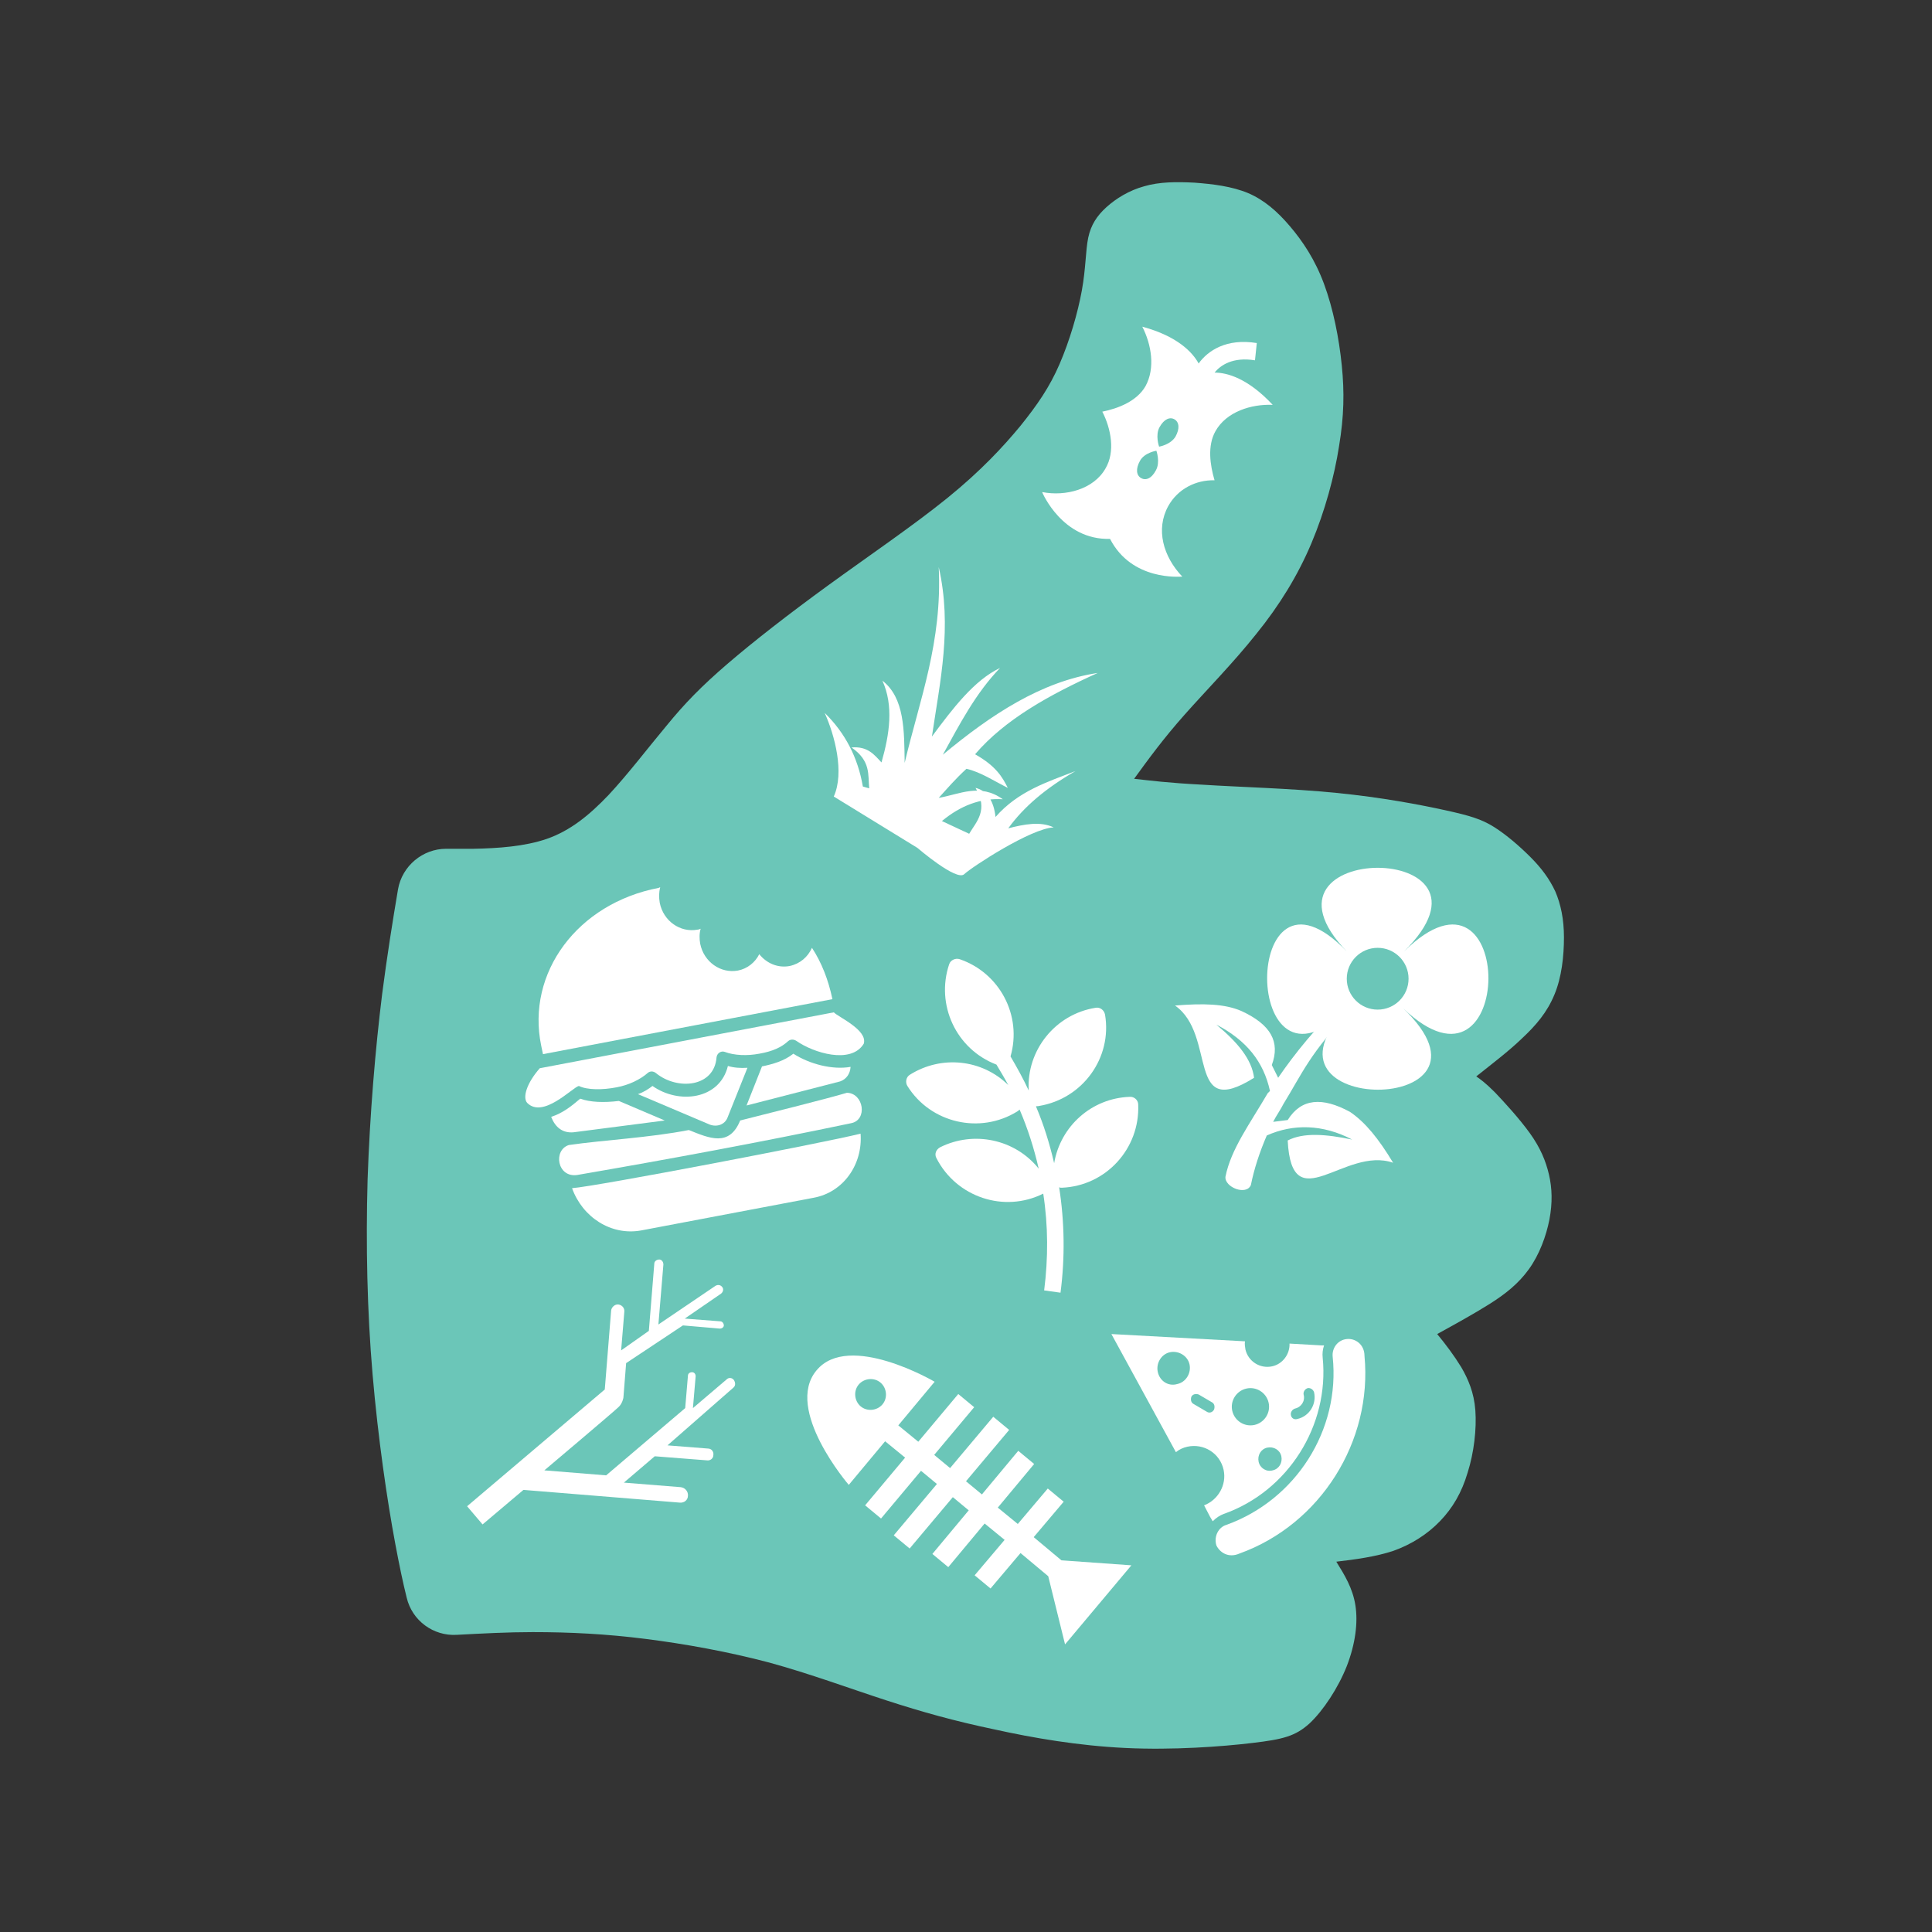 <?xml version="1.0" encoding="utf-8"?>
<!-- Generator: Adobe Illustrator 24.2.3, SVG Export Plug-In . SVG Version: 6.00 Build 0)  -->
<svg version="1.1" id="Layer_1" xmlns="http://www.w3.org/2000/svg" xmlns:xlink="http://www.w3.org/1999/xlink" x="0px" y="0px"
	 viewBox="0 0 425.2 425.2" style="enable-background:new 0 0 425.2 425.2;" xml:space="preserve">
<rect x="0" y="0" width="425.2" height="425.2" fill="#333333" stroke="none"/>
<style type="text/css">
	.st0{fill:#6BC6B8;}
	.st1{fill:#FFFFFF;}
</style>
<path class="st0" d="M104.2,186.8l-6,0c-5.2,0-9.7,3.8-10.6,8.9c-1.2,7.1-2.4,14.6-3.5,23.1c-1.5,12.1-2.7,26.4-3.2,40.8
	c-0.4,14.4-0.1,28.9,1.1,42.9c1.2,14,3.2,27.7,5,37.3c0.9,4.8,1.7,8.6,2.5,11.8c1.2,5.1,5.9,8.5,11,8.2c5.6-0.3,11.3-0.6,16.7-0.6
	c8.3,0,16.2,0.4,24.9,1.5c8.7,1.1,18.1,2.8,27.2,5.2c9.1,2.5,17.7,5.7,25.7,8.3c8,2.6,15.2,4.6,23.8,6.4c8.6,1.9,18.5,3.6,28.9,4.1
	c10.4,0.5,21.2-0.3,27.9-1.1c6.8-0.8,9.5-1.5,12.6-4.3c3-2.8,6.3-7.8,8.2-12.6c1.9-4.9,2.5-9.6,1.9-13.4c-0.6-3.8-2.4-6.7-4.2-9.6
	c4.3-0.5,8.7-1.1,12.6-2.4c3.9-1.4,7.4-3.6,10.2-6.5c2.8-2.9,4.8-6.3,6.1-10.7c1.4-4.4,2-9.6,1.7-13.7c-0.3-4-1.6-6.9-3.1-9.5
	c-1.6-2.6-3.4-5-5.3-7.3c4-2.2,8-4.4,11.5-6.6c3.5-2.2,6.4-4.5,8.7-7.7c2.3-3.2,3.8-7.3,4.5-10.9c0.7-3.7,0.6-6.9-0.1-9.9
	c-0.7-3-1.9-5.9-4.2-9.1c-2.3-3.2-5.6-6.8-7.7-9c-2.1-2.1-3.1-2.8-4.1-3.5c3.5-2.8,7.1-5.5,10.1-8.4c3-2.8,5.5-5.7,7.1-9.6
	c1.6-3.8,2.1-8.5,2.1-12.6c0-4-0.7-7.3-1.9-10.1c-1.3-2.8-3.1-5.2-5.5-7.6c-2.4-2.4-5.3-4.9-8-6.6c-2.7-1.7-5.3-2.5-10.8-3.7
	c-5.5-1.2-13.8-2.8-23.9-3.8c-10-1-21.7-1.3-29.4-1.8c-7.7-0.4-11.4-0.9-15.1-1.3c3.2-4.4,6.4-8.8,11.1-14.1
	c4.7-5.3,10.8-11.5,15.8-17.8c5.1-6.3,9.1-12.8,12.1-19.9c3-7.1,5.1-14.9,6.1-21.4c1.1-6.6,1.2-11.9,0.6-17.8
	c-0.6-6-1.9-12.5-3.9-17.9s-4.7-9.4-7.5-12.7c-2.8-3.3-5.7-5.8-9.2-7.3c-3.6-1.5-7.8-2-11.8-2.3c-4-0.2-7.7-0.2-11.1,0.8
	c-3.3,0.9-6.2,2.7-8.3,4.6c-2.1,1.9-3.4,3.9-4,6.7c-0.6,2.9-0.5,6.6-1.4,11.6c-0.9,5-2.7,11.1-4.9,16.2c-2.2,5.1-4.9,9-8.6,13.6
	c-3.8,4.6-8.7,9.9-16.1,15.9c-7.4,6-17.4,12.8-26.2,19.2c-8.8,6.4-16.5,12.4-22.2,17.3c-5.7,4.9-9.4,8.7-13.4,13.6
	c-4.1,4.9-8.5,10.7-12.8,15.3c-4.3,4.5-8.4,7.8-13.5,9.6C115.5,186.3,109.6,186.7,104.2,186.8z"/>
<path class="st1" d="M161.4,305.4c0.5-0.4,0.5-1.1,0.1-1.7c-0.4-0.5-1.1-0.6-1.6-0.1l-7.4,6.3l0.6-7c0-0.5-0.3-0.9-0.8-0.9
	c-0.5,0-0.9,0.3-0.9,0.8l-0.6,7.1l-17.4,14.8l-13.6-1.1c0,0,15.4-13,16.3-13.9c0.9-0.8,1.1-2.1,1.1-2.1l0.6-7.6l12.5-8.3l8.1,0.7
	c0.5,0,0.9-0.3,0.9-0.7c0-0.4-0.3-0.9-0.8-0.9l-7.8-0.6l8-5.5c0.5-0.4,0.6-1.1,0.2-1.5c-0.4-0.5-1.1-0.5-1.6-0.1l-12.4,8.4l1.1-13.2
	c0-0.6-0.4-1.1-0.9-1.1c-0.6,0-1.1,0.4-1.1,0.9l-1.2,14.8l-6.1,4.3l0.7-8.5c0.1-0.8-0.5-1.5-1.3-1.6c-0.8-0.1-1.5,0.6-1.6,1.3
	l-1.4,17.4l-30.3,25.7l3.4,4l9-7.6l34.4,2.8c1,0.1,1.8-0.6,1.8-1.5c0.1-0.9-0.6-1.8-1.6-1.9l-12.5-1l6.8-5.8l11.5,0.9
	c0.7,0.1,1.4-0.4,1.4-1.2c0.1-0.7-0.4-1.4-1.2-1.4l-8.9-0.7L161.4,305.4z"/>
<g>
	<g>
		<path class="st1" d="M308.8,221.9c24.9,23.8,25.1-37,0.2-12.5c24.9-24.6-36.2-24.5-12.6,0c-23.5-24.5-23.3,36.3,0.2,12.5
			C273.1,245.8,333.8,245.8,308.8,221.9z"/>
		<path class="st1" d="M281.3,237.2l-1.4-2.8c1.9-5.1-0.2-8.9-6.7-11.9c-3.7-1.6-8.4-1.7-14.6-1.2c9.3,6.5,2.3,25.4,17.4,15.9
			c-0.5-4-3.5-7.7-8.3-11.7c6.7,3.5,10.4,8.2,11.8,14.6l-0.5,0.5c-3.9,6.7-8.1,12.3-9.3,18.4c-0.2,2.3,4.6,4.2,5.6,1.8
			c0.7-3.5,1.9-7.2,3.5-10.9c5.8-2.6,12.3-2.5,18.8,0.9c-5.8-1.2-10.7-1.6-14.2,0.2c0.9,17.7,12.5,1.2,23.2,4.9
			c-3.2-5.3-6.1-8.9-9.5-11.2c-6.1-3.3-10.7-3-13.7,1.8l-3.2,0.4c0.7-1.4,1.6-2.6,2.3-4c3.9-6.3,6-11.6,14.9-20.5l-1.9-1.9
			C289.7,226,285,231.8,281.3,237.2z"/>
	</g>
	<circle class="st0" cx="303.2" cy="215.4" r="6.8"/>
</g>
<path class="st1" d="M228.7,243.4c9.6-1.6,16.1-10.6,14.5-20.1c-0.2-1-1.1-1.7-2.1-1.5c-8.8,1.4-15.2,9.3-14.7,18.2
	c-1.2-2.6-2.6-5.1-4-7.5c2.6-9-2.4-18.4-11.2-21.4c-0.9-0.3-2,0.2-2.3,1.1c-3,8.9,1.5,18.7,10.4,22.1c0.9,1.5,1.8,3,2.6,4.5
	c-5.8-5.7-14.7-6.6-21.6-2.3c-0.9,0.5-1.1,1.7-0.6,2.5c0,0,0,0,0,0c5.1,8.2,16,10.7,24.2,5.6c0.1-0.1,0.3-0.2,0.4-0.3l0.1-0.1
	c1.8,4.2,3.2,8.6,4.2,13c-5.2-6.5-14.3-8.4-21.7-4.7c-0.9,0.5-1.3,1.5-0.8,2.4c0,0,0,0,0,0c4.4,8.6,14.9,12.1,23.5,7.8
	c1.1,7.1,1.1,14.2,0.2,21.3l3.6,0.5c1-7.7,0.9-15.5-0.3-23.2c0.2,0.1,0.4,0.1,0.6,0.1c9.7-0.4,17.2-8.6,16.8-18.3
	c0-1-0.9-1.8-1.9-1.7c0,0,0,0,0,0c-8.3,0.3-15.2,6.4-16.6,14.6c-1-4.3-2.3-8.5-4-12.5C228.2,243.4,228.4,243.5,228.7,243.4z"/>
<path class="st1" d="M222.1,314.7l-3.5-2.9l-9.5,11.3l-3.5-2.9l8.8-10.5l-3.5-2.9l-8.8,10.5l-4.4-3.6l8-9.6c0,0-18.9-11.1-26-2.5
	c-7.2,8.6,7.1,25.2,7.1,25.2l8-9.6l4.4,3.6l-8.8,10.5l3.5,2.9l8.8-10.5l3.5,2.9l-9.5,11.3l3.5,2.9l9.5-11.3l3.5,2.9l-8,9.6l3.5,2.9
	l8-9.6l4.4,3.6l-6.6,7.8l3.5,2.9l6.6-7.8l6.1,5.1l3.7,15l14.6-17.4l-15.4-1.1l-6.1-5.1l6.6-7.8l-3.5-2.9l-6.6,7.8l-4.4-3.6l8-9.6
	l-3.5-2.9l-8,9.6l-3.5-2.9L222.1,314.7z M189.4,309.5c-1.4-1.2-1.6-3.4-0.4-4.8c1.2-1.4,3.4-1.6,4.8-0.4c1.4,1.2,1.6,3.4,0.4,4.8
	C193,310.5,190.8,310.7,189.4,309.5z"/>
<path class="st1" d="M257.1,111.4c2.1-3.8,6.1-5.8,10.2-5.7c-1-3.4-1.6-7.6,0.2-10.8c2.4-4.3,7.9-6,12.6-5.8
	c-5.5-5.9-10.1-7.1-12.8-7.1c1.3-1.6,4-3.5,8.9-2.7l0.4-3.8c-6.7-1.1-10.8,1.7-12.8,4.5c-1.3-2.4-4.6-6-12.4-8.1l0,0
	c2,3.9,2.9,9.1,0.7,13.1c-1.9,3.3-6,4.9-9.5,5.6c1.9,3.7,2.9,8.8,0.7,12.5c-2.6,4.6-8.8,6.2-13.9,5.2l0,0.1c0,0,4.4,10.5,14.9,10.2
	c4.8,9.3,15.4,8.3,15.9,8.3C256,122.5,254.3,116.5,257.1,111.4z M251.1,105.2c-1-0.6-1.2-2-0.2-3.8c1-1.8,3.6-2.2,3.6-2.2
	s0.9,2.5-0.1,4.3C253.4,105.4,252.1,105.8,251.1,105.2z M255.1,98.3c0,0-0.9-2.5,0.1-4.3c1-1.8,2.3-2.3,3.3-1.7c1,0.6,1.2,2,0.2,3.8
	C257.6,97.9,255.1,98.3,255.1,98.3z"/>
<g>
	<path class="st1" d="M183.5,222.8l-64.7,12.3c-2.9,3.3-3.8,6.4-2.8,7.6c3.5,3.6,10-3.4,11.4-3.7c1.8,0.9,5.2,0.9,8.3,0.3
		c2.7-0.5,5.2-1.7,6.9-3.2c0.5-0.4,1.2-0.4,1.8,0.1c4.7,3.8,12.8,3.1,13.3-3.5c0.1-0.9,1-1.5,1.8-1.2c2.1,0.8,5,0.9,7.6,0.4
		c2.9-0.5,4.9-1.4,6.4-2.8c0.5-0.4,1.2-0.4,1.8,0c3.7,2.6,12,5.2,14.8,0.6C191,226.7,184.6,223.9,183.5,222.8z"/>
	<path class="st1" d="M127.7,241.8c-2,1.7-3.9,3.2-6.4,4c0.9,2.3,2.5,3.6,4.9,3.4l20.1-2.6l-10.1-4.3
		C132.9,242.7,129.9,242.6,127.7,241.8z"/>
	<path class="st1" d="M187.2,234.8c-4,0.7-9-0.6-12.6-2.9c-2,1.6-4.5,2.3-6.9,2.8l-3.4,8.6l20.6-5.3
		C186.3,237.5,187.1,236.3,187.2,234.8z"/>
	<path class="st1" d="M143.6,239c-0.9,0.7-2,1.4-3.2,1.8l15.8,6.7c1.6,0.6,3.3,0,3.9-1.5l4.4-11c-1.5,0.1-3,0-4.3-0.4
		C158.4,242,149.4,243.1,143.6,239z"/>
	<path class="st1" d="M186.4,240.5c-4.3,1.3-18.4,4.8-23.5,6.1c-2.4,5.9-6.8,3.9-11.3,2.1c-8.7,1.7-18.8,2.2-26.4,3.3
		c-3.5,1.1-2.6,7.2,1.8,6.6c20.3-3.5,40.3-7.2,60.3-11.4C191,246.5,190.1,240.6,186.4,240.5z"/>
	<path class="st1" d="M125.9,261.5c2.3,6.4,8.6,10.5,15.2,9.3l38-7.2c6.5-1.2,10.8-7.3,10.3-14.1
		C180.9,251.6,131.3,261.1,125.9,261.5z"/>
	<path class="st1" d="M178.7,208.6c-0.9,2-2.6,3.5-4.9,4c-2.6,0.5-5.1-0.6-6.7-2.6c-0.9,1.8-2.6,3.2-4.7,3.6
		c-3.8,0.7-7.5-1.9-8.3-5.9c-0.2-1.1-0.2-2.3,0.1-3.3c-0.2,0.1-0.5,0.2-0.7,0.2c-3.8,0.7-7.5-1.9-8.3-5.9c-0.2-1.2-0.2-2.3,0.1-3.4
		c-0.1,0-0.2,0-0.3,0.1c-17.9,3.4-29.2,18.7-25.9,34.7l0.4,1.9l63.7-12.1C182.3,215.6,180.8,211.8,178.7,208.6z"/>
</g>
<g>
	<path class="st1" d="M272.8,341.9c17.8-6.4,29.3-24.7,27.5-43.5c0-2.5-2-3.9-3.9-3.7c-2,0.2-3.3,2-3.1,3.9
		c1.7,16.1-8.1,31.5-23.4,37c-1.7,0.5-2.8,2.5-2.2,4.5C268.4,341.6,270.3,343,272.8,341.9z"/>
	<path class="st1" d="M269.3,333.2c14.2-5,23.3-19.5,21.8-34.4c-0.1-0.9,0-1.8,0.3-2.7c-1.3,0,0,0-7.6-0.4c0.1,2.3-1.5,4.5-3.8,5
		c-2.7,0.6-5.3-1.1-5.9-3.7c-0.1-0.6-0.2-1.2-0.1-1.8l-29.4-1.6l14.2,26c0.7-0.6,1.6-1,2.5-1.2c3.6-0.8,7.2,1.4,8,5.1
		c0.7,3.3-1.2,6.6-4.3,7.8c1.6,3.1,1.3,2.5,1.9,3.5C267.7,334,268.5,333.5,269.3,333.2z M254.8,301.9c-0.4-1.9,0.8-3.9,2.7-4.3
		c1.9-0.4,3.9,0.8,4.3,2.7c0.4,1.9-0.8,3.9-2.7,4.3C257.1,305.2,255.2,303.9,254.8,301.9z M265.6,310.7l-2.9-1.7
		c-0.6-0.3-0.7-1-0.5-1.6c0.3-0.6,1-0.7,1.6-0.5l2.9,1.7c0.6,0.3,0.7,1,0.5,1.6C266.9,310.8,266.2,311.1,265.6,310.7z M271.2,310.5
		c-0.5-2.2,0.9-4.4,3.1-4.9c2.2-0.5,4.4,0.9,4.9,3.1c0.5,2.2-0.9,4.4-3.1,4.9C273.9,314.1,271.7,312.7,271.2,310.5z M284.1,311.4
		c-0.1-0.6,0.3-1.2,0.9-1.4c1.4-0.3,2.3-1.7,1.9-3.1c-0.1-0.6,0.3-1.2,0.9-1.4c0.6-0.1,1.2,0.3,1.4,0.9c0.6,2.6-1,5.3-3.7,5.9
		C284.8,312.5,284.2,312.1,284.1,311.4z M277,321.7c-0.3-1.4,0.5-2.8,1.9-3.1c1.4-0.3,2.8,0.5,3.1,1.9s-0.5,2.8-1.9,3.1
		C278.7,324,277.3,323.1,277,321.7z"/>
</g>
<g>
	<path class="st1" d="M183.5,175.3c2.4-5.3,0.2-13.5-2-18.4c4.5,4.4,7.3,9.8,8.4,16.2l1.4,0.4c-0.3-3,0.4-6-3.9-9
		c3.6-0.3,5,1.6,6.6,3.3c1.8-6.3,2.7-12.5,0.2-18c4.9,3.8,4.8,11,4.9,18.1c3.3-13.9,8.3-26.6,7.5-43.1c3,13.2,0.3,25.1-1.5,37.3
		c4.6-6.2,9.3-12.4,15-15.1c-5.4,5.6-8.9,12.4-12.6,19.1c10.6-8.8,21.6-16.1,34.1-18c-10.6,4.8-20.4,10.2-27,17.9
		c4.6,2.6,6,5,7.2,7.4c-3-1.5-6-3.5-9.1-4.2c-2.5,2.3-4.2,4.3-6.1,6.4c4.6-0.8,9.1-3.3,14.1,0.3c-4.9-0.3-9.3,1.4-13.4,4.8l6,2.8
		c1.6-2.7,4.3-5.2,1.4-10.1c2.5,0.6,4,2.8,4.4,6.4c5-5.7,11.4-7.7,17.6-10.1c-6.6,3.8-11.4,7.9-14.8,12.6c3.5-0.9,7.1-1.6,10-0.2
		c-5,0.2-18,8.7-19.7,10.3s-10.3-5.8-10.3-5.8"/>
</g>
</svg>
